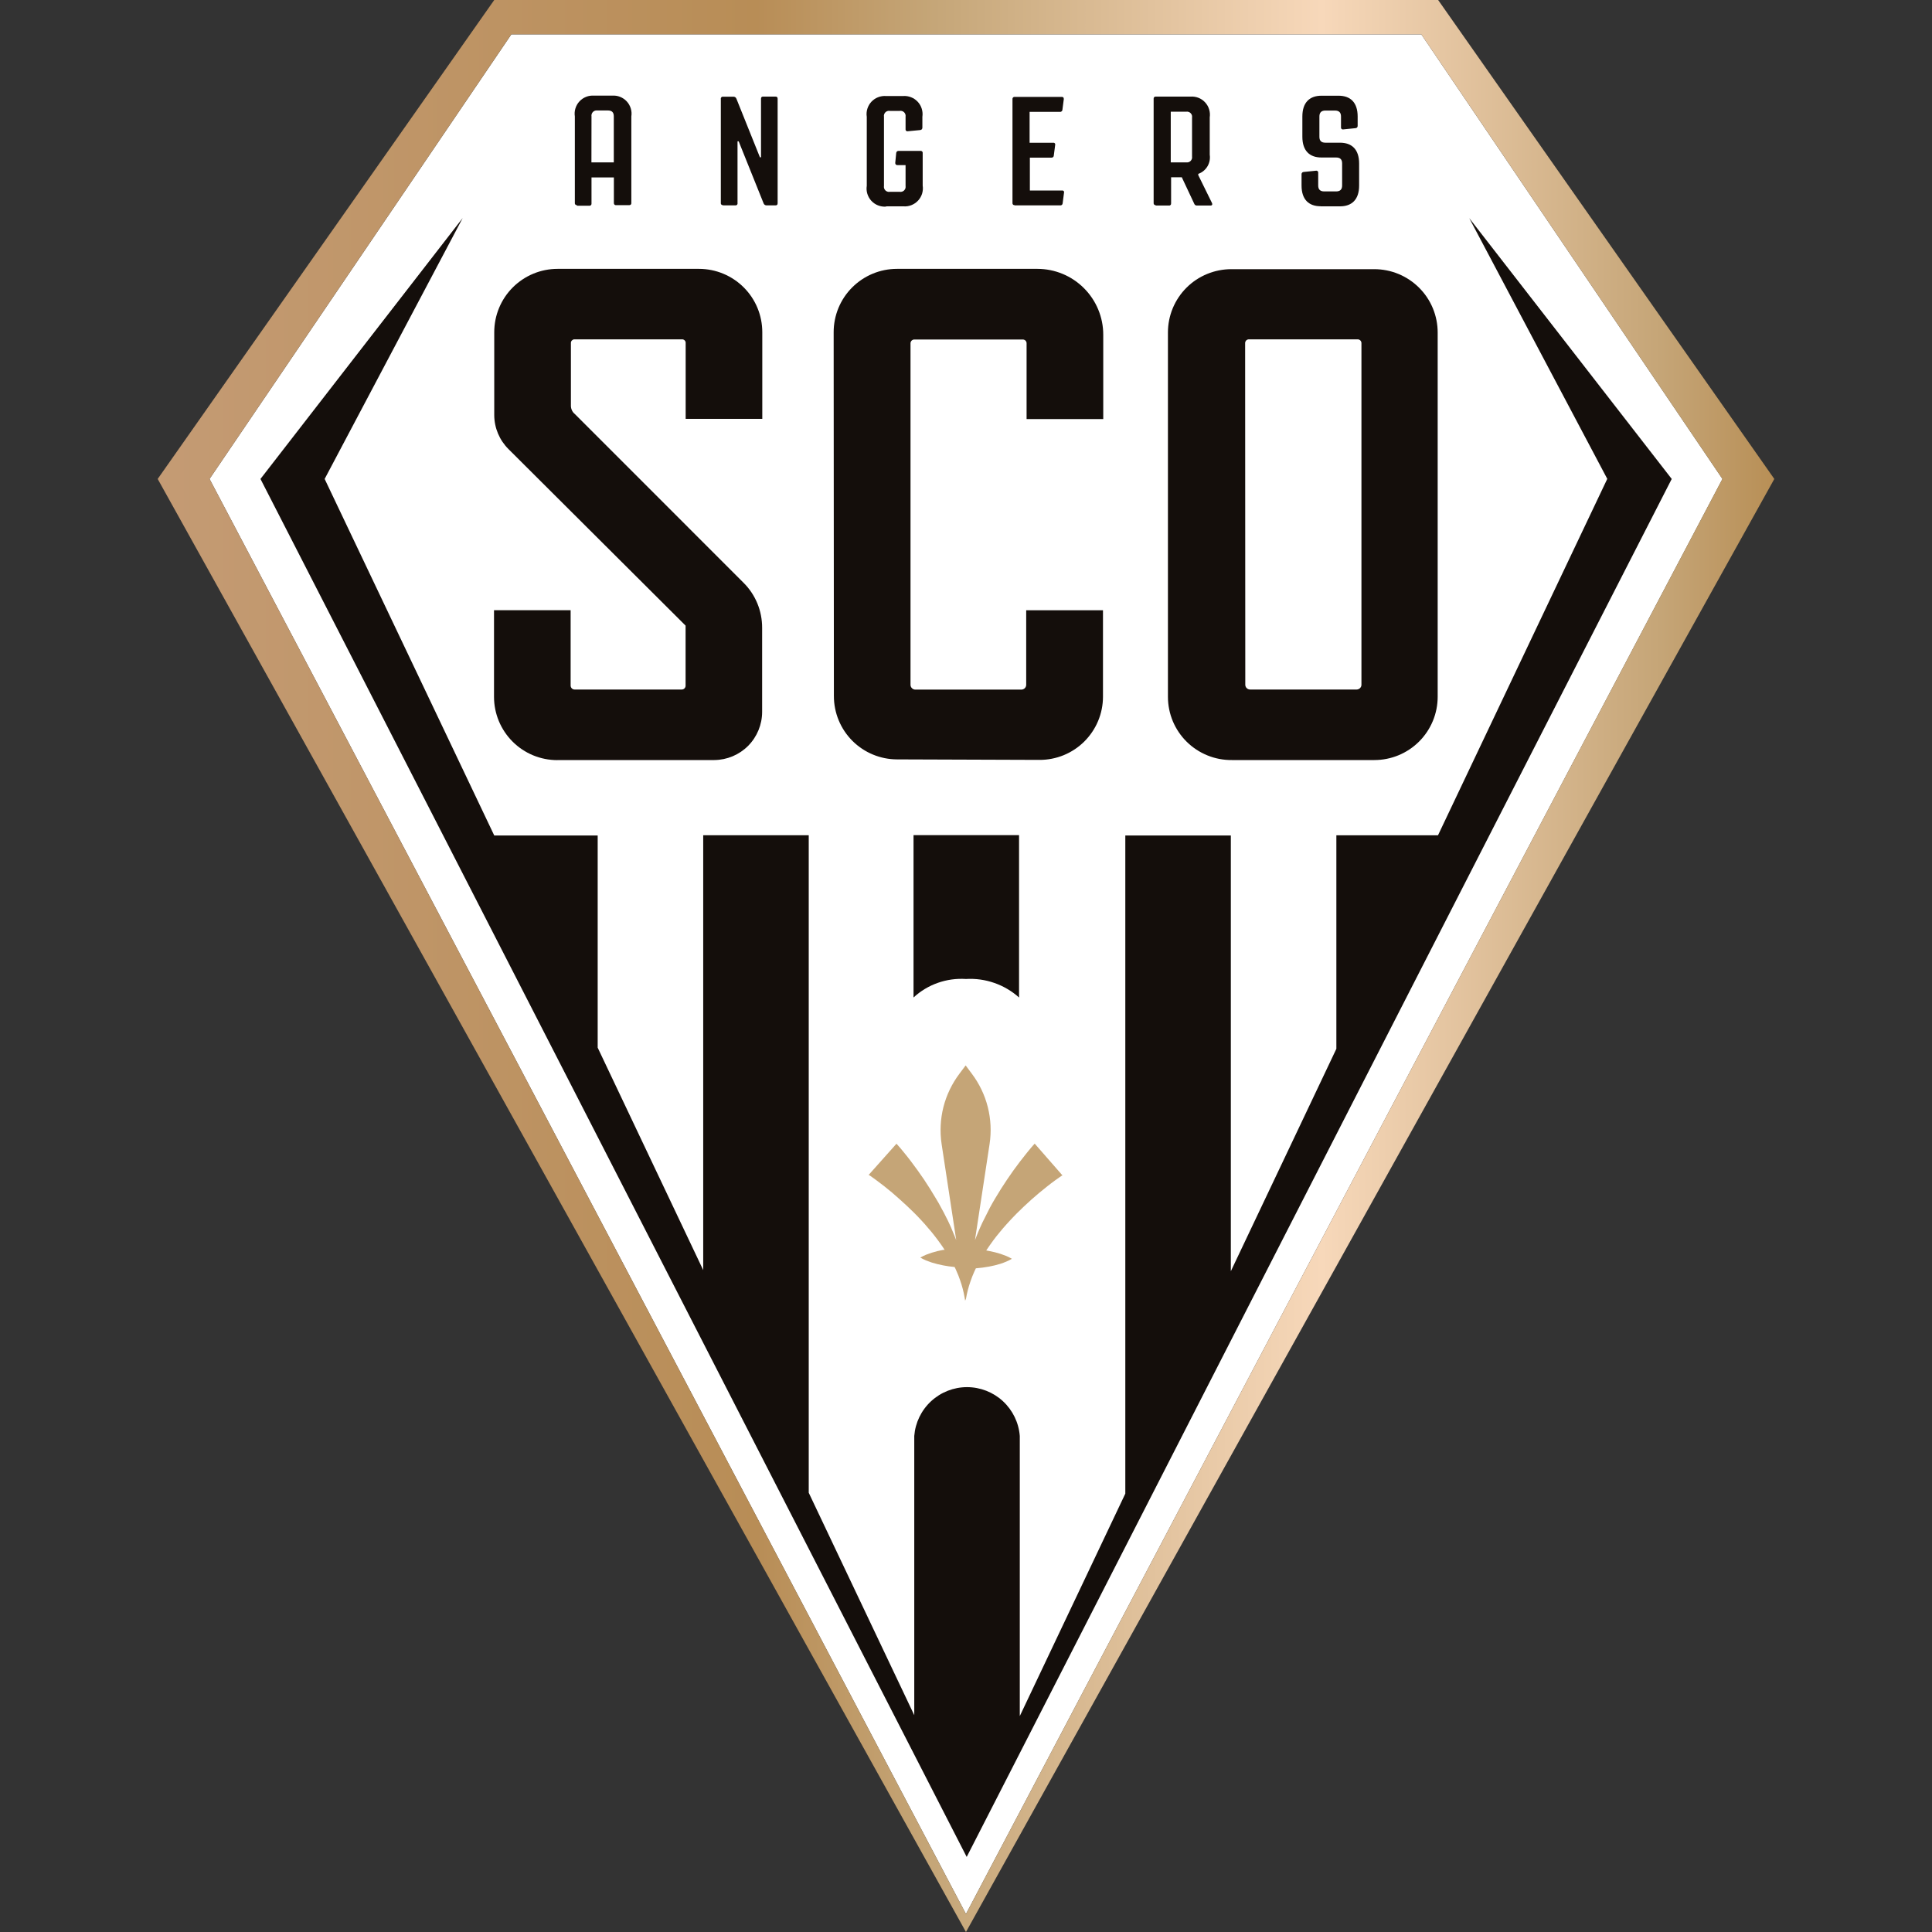 <svg width="50" height="50" viewBox="0 0 50 50" fill="none" xmlns="http://www.w3.org/2000/svg">
<rect x="0" y="0" width="50" height="50" fill="#333333" stroke="none"/>
<path d="M44.577 12.395L24.999 49.534L5.423 12.395L13.234 0.889H36.783L44.577 12.395Z" fill="white"/>
<path d="M25.703 32.105L25.783 32L25.867 31.897L25.951 31.796C26.007 31.729 26.068 31.664 26.127 31.599L26.218 31.502L26.31 31.407C26.435 31.283 26.562 31.162 26.692 31.046C26.823 30.93 26.957 30.817 27.096 30.708C27.165 30.653 27.232 30.601 27.306 30.548L27.409 30.475L27.461 30.439L27.486 30.422H27.499L26.778 29.597L26.724 29.657L26.675 29.714L26.581 29.828L26.402 30.055C26.285 30.208 26.173 30.363 26.066 30.523C25.959 30.683 25.856 30.842 25.759 31.008L25.686 31.132L25.617 31.258L25.423 31.643L25.365 31.771L25.308 31.903C25.291 31.945 25.272 31.992 25.255 32.036L25.232 32.094L25.61 29.609C25.659 29.29 25.643 28.963 25.564 28.65C25.485 28.336 25.343 28.042 25.148 27.784L24.991 27.573L24.833 27.784C24.638 28.042 24.496 28.336 24.416 28.649C24.337 28.963 24.321 29.289 24.369 29.609L24.747 32.094L24.724 32.036C24.705 31.992 24.69 31.945 24.669 31.903L24.615 31.771L24.556 31.643C24.537 31.601 24.516 31.557 24.493 31.515C24.451 31.428 24.407 31.345 24.36 31.261L24.291 31.134C24.268 31.092 24.243 31.052 24.218 31.011C24.121 30.847 24.02 30.685 23.913 30.525C23.806 30.366 23.692 30.21 23.577 30.057C23.519 29.981 23.46 29.905 23.398 29.83L23.304 29.716L23.255 29.66L23.201 29.599L22.478 30.41H22.491L22.516 30.426L22.566 30.462L22.669 30.536C22.738 30.586 22.808 30.641 22.879 30.695C23.016 30.802 23.15 30.916 23.28 31.034C23.411 31.151 23.541 31.271 23.665 31.395L23.757 31.489L23.848 31.586C23.907 31.651 23.968 31.716 24.022 31.784L24.108 31.884L24.19 31.987L24.27 32.092C24.297 32.128 24.323 32.166 24.348 32.2C24.373 32.233 24.415 32.296 24.447 32.347H24.409C24.308 32.365 24.21 32.389 24.113 32.42C24.062 32.437 24.014 32.454 23.965 32.473C23.915 32.494 23.866 32.518 23.818 32.546C23.866 32.574 23.915 32.598 23.965 32.62L24.113 32.674C24.21 32.704 24.309 32.729 24.409 32.748C24.507 32.767 24.605 32.781 24.705 32.79C24.722 32.821 24.736 32.853 24.749 32.884L24.802 33.008L24.848 33.134C24.9 33.281 24.939 33.431 24.965 33.584L24.978 33.662L24.999 33.613C25.025 33.461 25.064 33.31 25.115 33.164L25.161 33.038L25.213 32.914C25.226 32.883 25.24 32.853 25.255 32.824C25.37 32.815 25.485 32.8 25.598 32.779C25.698 32.761 25.797 32.736 25.894 32.706C25.944 32.689 25.993 32.672 26.041 32.651C26.091 32.63 26.141 32.605 26.188 32.578C26.141 32.55 26.092 32.525 26.041 32.504L25.894 32.45C25.797 32.419 25.698 32.394 25.598 32.376L25.524 32.361L25.617 32.225C25.648 32.181 25.669 32.151 25.694 32.118" fill="#C5A577"/>
<path d="M26.373 25.815V21.613H23.642V25.815C23.823 25.647 24.038 25.518 24.271 25.436C24.504 25.354 24.752 25.32 24.999 25.336C25.248 25.321 25.499 25.356 25.735 25.439C25.971 25.521 26.189 25.65 26.375 25.817" fill="#140E0B"/>
<path d="M15.308 3.013C15.304 2.992 15.306 2.97 15.313 2.95C15.319 2.93 15.331 2.912 15.345 2.897C15.36 2.882 15.379 2.871 15.399 2.864C15.419 2.858 15.44 2.856 15.461 2.859H15.73C15.839 2.859 15.885 2.908 15.885 3.013V4.202H15.306L15.308 3.013ZM14.93 5.324H15.251C15.259 5.325 15.266 5.324 15.274 5.321C15.281 5.319 15.288 5.315 15.293 5.309C15.299 5.304 15.303 5.297 15.305 5.29C15.308 5.282 15.309 5.275 15.308 5.267V4.592H15.887V5.252C15.886 5.265 15.889 5.278 15.897 5.289C15.905 5.3 15.916 5.307 15.93 5.309H16.282C16.29 5.31 16.298 5.309 16.305 5.307C16.313 5.304 16.319 5.3 16.325 5.295C16.33 5.289 16.334 5.282 16.337 5.275C16.339 5.268 16.34 5.26 16.339 5.252V3.013C16.35 2.943 16.345 2.872 16.324 2.805C16.303 2.737 16.268 2.675 16.22 2.624C16.172 2.572 16.113 2.532 16.047 2.506C15.982 2.48 15.912 2.47 15.841 2.475H15.375C15.305 2.47 15.234 2.48 15.169 2.506C15.103 2.532 15.044 2.572 14.996 2.624C14.948 2.675 14.913 2.737 14.892 2.805C14.871 2.872 14.866 2.943 14.877 3.013V5.252C14.875 5.265 14.879 5.278 14.886 5.289C14.894 5.3 14.906 5.307 14.919 5.309H14.934" fill="#140E0B"/>
<path d="M18.709 5.315H19.031C19.038 5.316 19.046 5.315 19.054 5.313C19.061 5.31 19.068 5.306 19.073 5.301C19.079 5.295 19.083 5.289 19.085 5.281C19.088 5.274 19.089 5.266 19.087 5.258V3.658H19.117L19.76 5.258C19.765 5.275 19.776 5.29 19.79 5.3C19.805 5.311 19.822 5.316 19.84 5.315H20.069C20.109 5.315 20.125 5.298 20.125 5.258V2.557C20.125 2.517 20.109 2.5 20.069 2.5H19.747C19.712 2.5 19.695 2.517 19.695 2.557V4.071H19.667L19.06 2.559C19.055 2.542 19.044 2.527 19.03 2.517C19.016 2.507 18.998 2.501 18.98 2.502H18.712C18.704 2.501 18.696 2.502 18.689 2.504C18.681 2.507 18.675 2.511 18.669 2.516C18.664 2.522 18.66 2.529 18.657 2.536C18.654 2.543 18.654 2.551 18.655 2.559V5.252C18.653 5.265 18.656 5.278 18.664 5.289C18.672 5.3 18.684 5.307 18.697 5.309H18.712" fill="#140E0B"/>
<path d="M22.938 5.34H23.381C23.451 5.346 23.522 5.335 23.587 5.309C23.653 5.283 23.712 5.243 23.76 5.191C23.808 5.14 23.843 5.078 23.864 5.011C23.884 4.943 23.89 4.872 23.879 4.803V3.962C23.881 3.949 23.878 3.936 23.87 3.925C23.862 3.915 23.85 3.908 23.837 3.905H23.255C23.248 3.905 23.24 3.906 23.233 3.908C23.226 3.91 23.219 3.914 23.214 3.919C23.208 3.924 23.203 3.93 23.2 3.937C23.197 3.943 23.195 3.951 23.194 3.958L23.169 4.216C23.169 4.252 23.188 4.273 23.226 4.273H23.436V4.811C23.439 4.832 23.438 4.853 23.432 4.874C23.425 4.894 23.414 4.912 23.399 4.928C23.384 4.943 23.366 4.954 23.345 4.96C23.325 4.967 23.303 4.968 23.282 4.964H23.03C23.009 4.968 22.988 4.967 22.968 4.96C22.947 4.954 22.929 4.943 22.914 4.928C22.899 4.912 22.887 4.894 22.881 4.874C22.875 4.853 22.873 4.832 22.877 4.811V3.023C22.873 3.002 22.875 2.981 22.881 2.96C22.887 2.94 22.899 2.922 22.914 2.906C22.929 2.891 22.947 2.88 22.968 2.874C22.988 2.867 23.009 2.866 23.03 2.87H23.282C23.303 2.866 23.325 2.867 23.345 2.874C23.366 2.88 23.384 2.891 23.399 2.906C23.414 2.922 23.425 2.94 23.432 2.96C23.438 2.981 23.439 3.002 23.436 3.023V3.345C23.435 3.351 23.435 3.357 23.437 3.363C23.438 3.369 23.441 3.374 23.445 3.379C23.448 3.384 23.453 3.388 23.458 3.391C23.464 3.394 23.47 3.396 23.476 3.397H23.492L23.814 3.366C23.822 3.365 23.829 3.363 23.836 3.36C23.843 3.357 23.85 3.353 23.855 3.347C23.86 3.341 23.864 3.335 23.867 3.327C23.87 3.32 23.871 3.312 23.871 3.305V3.305V3.023C23.881 2.954 23.876 2.882 23.855 2.815C23.835 2.748 23.799 2.686 23.751 2.634C23.703 2.583 23.645 2.542 23.579 2.517C23.514 2.491 23.443 2.48 23.373 2.485H22.93C22.859 2.48 22.789 2.491 22.723 2.517C22.658 2.542 22.599 2.583 22.551 2.634C22.503 2.686 22.468 2.748 22.447 2.815C22.426 2.882 22.421 2.954 22.432 3.023V4.809C22.421 4.878 22.426 4.95 22.447 5.017C22.468 5.084 22.503 5.146 22.551 5.198C22.599 5.249 22.658 5.29 22.723 5.315C22.789 5.341 22.859 5.352 22.93 5.347" fill="#140E0B"/>
<path d="M26.26 5.315H27.441C27.448 5.316 27.456 5.315 27.463 5.312C27.47 5.31 27.476 5.306 27.482 5.302C27.488 5.297 27.492 5.291 27.495 5.284C27.499 5.277 27.501 5.27 27.501 5.263L27.537 4.985C27.539 4.98 27.539 4.974 27.538 4.968C27.538 4.962 27.536 4.956 27.533 4.951C27.53 4.946 27.526 4.942 27.521 4.938C27.517 4.935 27.511 4.932 27.506 4.931H26.653V4.08H27.212C27.219 4.08 27.227 4.079 27.234 4.077C27.241 4.075 27.247 4.071 27.253 4.066C27.259 4.061 27.263 4.055 27.267 4.049C27.27 4.042 27.272 4.035 27.272 4.027L27.308 3.75C27.31 3.744 27.31 3.738 27.309 3.733C27.309 3.727 27.307 3.721 27.304 3.716C27.301 3.711 27.297 3.707 27.292 3.703C27.288 3.699 27.282 3.697 27.277 3.695H26.646V2.895H27.434C27.442 2.896 27.449 2.895 27.456 2.892C27.463 2.89 27.47 2.886 27.476 2.881C27.481 2.876 27.486 2.871 27.489 2.864C27.493 2.857 27.495 2.85 27.495 2.842L27.531 2.565C27.531 2.529 27.518 2.508 27.483 2.508H26.26C26.252 2.507 26.244 2.508 26.237 2.511C26.23 2.513 26.223 2.517 26.217 2.523C26.212 2.528 26.208 2.535 26.205 2.542C26.203 2.55 26.202 2.557 26.203 2.565V5.252C26.201 5.265 26.205 5.278 26.212 5.289C26.22 5.3 26.232 5.307 26.245 5.309H26.26" fill="#140E0B"/>
<path d="M30.299 2.891H30.696C30.717 2.887 30.739 2.889 30.759 2.895C30.779 2.901 30.798 2.913 30.813 2.928C30.828 2.943 30.839 2.961 30.846 2.981C30.852 3.002 30.853 3.023 30.85 3.044V4.048C30.853 4.069 30.852 4.091 30.846 4.111C30.839 4.131 30.828 4.15 30.813 4.165C30.798 4.18 30.779 4.191 30.759 4.198C30.739 4.204 30.717 4.205 30.696 4.202H30.299V2.891ZM29.904 5.319H30.251C30.259 5.32 30.266 5.32 30.274 5.317C30.281 5.315 30.288 5.311 30.293 5.305C30.299 5.3 30.303 5.293 30.305 5.286C30.308 5.278 30.309 5.27 30.308 5.263V4.588H30.585L30.906 5.271C30.911 5.286 30.921 5.3 30.934 5.308C30.948 5.317 30.964 5.321 30.98 5.319H31.331C31.371 5.319 31.383 5.288 31.366 5.254L31.011 4.532V4.5C31.111 4.465 31.195 4.396 31.249 4.305C31.303 4.215 31.323 4.108 31.308 4.004V3.038C31.318 2.968 31.313 2.897 31.292 2.83C31.272 2.762 31.236 2.701 31.188 2.649C31.14 2.597 31.082 2.557 31.016 2.531C30.951 2.506 30.88 2.495 30.81 2.5H29.913C29.905 2.499 29.897 2.5 29.89 2.502C29.882 2.505 29.876 2.509 29.87 2.514C29.865 2.52 29.861 2.527 29.858 2.534C29.856 2.541 29.855 2.549 29.856 2.557V5.252C29.854 5.265 29.858 5.279 29.865 5.289C29.873 5.3 29.885 5.307 29.898 5.309H29.913" fill="#140E0B"/>
<path d="M34.174 5.34H34.68C34.982 5.34 35.174 5.168 35.174 4.803V4.231C35.174 3.861 34.98 3.693 34.68 3.693H34.302C34.197 3.693 34.146 3.645 34.146 3.54V3.015C34.146 2.91 34.199 2.861 34.302 2.861H34.547C34.653 2.861 34.705 2.91 34.705 3.015V3.296C34.704 3.302 34.705 3.309 34.706 3.314C34.708 3.32 34.71 3.326 34.714 3.331C34.718 3.336 34.722 3.34 34.728 3.343C34.733 3.346 34.739 3.348 34.745 3.349H34.762L35.079 3.317C35.094 3.317 35.108 3.311 35.119 3.301C35.13 3.29 35.136 3.276 35.136 3.261V3.015C35.136 2.645 34.943 2.477 34.642 2.477H34.199C33.896 2.477 33.705 2.649 33.705 3.015V3.538C33.705 3.908 33.898 4.076 34.199 4.076H34.577C34.682 4.076 34.734 4.124 34.734 4.229V4.8C34.734 4.905 34.682 4.954 34.577 4.954H34.272C34.167 4.954 34.115 4.905 34.115 4.8V4.471C34.116 4.465 34.115 4.458 34.114 4.452C34.112 4.446 34.109 4.441 34.106 4.436C34.102 4.431 34.097 4.427 34.092 4.424C34.087 4.421 34.081 4.419 34.075 4.418H34.058L33.741 4.45C33.726 4.45 33.711 4.456 33.701 4.466C33.69 4.477 33.684 4.491 33.684 4.506V4.8C33.684 5.17 33.877 5.338 34.178 5.338" fill="#140E0B"/>
<path d="M14.43 19.67H18.487C18.816 19.667 19.131 19.535 19.363 19.301C19.594 19.067 19.724 18.751 19.724 18.422V16.244C19.724 16.028 19.682 15.814 19.6 15.615C19.517 15.415 19.396 15.234 19.243 15.082L14.876 10.714C14.845 10.689 14.819 10.656 14.802 10.62C14.785 10.584 14.775 10.544 14.775 10.504V8.88C14.774 8.868 14.776 8.855 14.78 8.844C14.784 8.832 14.791 8.821 14.799 8.812C14.808 8.803 14.818 8.796 14.829 8.79C14.84 8.785 14.853 8.782 14.865 8.782H17.646C17.66 8.781 17.673 8.783 17.685 8.787C17.698 8.792 17.709 8.799 17.718 8.808C17.728 8.818 17.735 8.829 17.74 8.841C17.744 8.854 17.746 8.867 17.745 8.88V10.84H19.728V8.597C19.728 8.162 19.556 7.745 19.248 7.438C18.941 7.131 18.524 6.958 18.09 6.958H14.43C13.995 6.958 13.579 7.131 13.271 7.438C12.964 7.745 12.791 8.162 12.791 8.597V8.597V10.746C12.793 11.076 12.927 11.392 13.161 11.624L17.743 16.191V17.746C17.743 17.772 17.733 17.797 17.714 17.816C17.696 17.834 17.671 17.845 17.644 17.845H14.869C14.856 17.845 14.843 17.842 14.831 17.837C14.818 17.832 14.807 17.824 14.798 17.815C14.789 17.806 14.781 17.794 14.776 17.782C14.771 17.77 14.768 17.757 14.768 17.744V15.792H12.785V18.034C12.785 18.468 12.958 18.885 13.265 19.192C13.572 19.5 13.989 19.672 14.424 19.672V19.672" fill="#140E0B"/>
<path d="M32.224 8.88C32.224 8.867 32.226 8.854 32.231 8.843C32.236 8.831 32.243 8.82 32.252 8.81C32.262 8.801 32.273 8.794 32.284 8.789C32.296 8.784 32.309 8.782 32.322 8.782H35.135C35.161 8.782 35.187 8.792 35.205 8.81C35.224 8.829 35.234 8.854 35.234 8.88V17.721C35.234 17.737 35.231 17.753 35.225 17.768C35.218 17.783 35.209 17.797 35.198 17.808C35.186 17.82 35.172 17.829 35.157 17.835C35.142 17.841 35.126 17.845 35.11 17.845H32.352C32.335 17.845 32.319 17.841 32.304 17.835C32.289 17.829 32.276 17.82 32.264 17.808C32.252 17.797 32.243 17.783 32.237 17.768C32.231 17.753 32.228 17.737 32.228 17.721V17.721L32.224 8.88ZM31.879 19.67H35.568C36.003 19.67 36.419 19.498 36.727 19.19C37.034 18.883 37.207 18.466 37.207 18.032V8.607C37.207 8.392 37.165 8.179 37.083 7.98C37.001 7.781 36.88 7.6 36.728 7.448C36.576 7.296 36.396 7.175 36.197 7.092C35.998 7.009 35.785 6.967 35.57 6.966H31.868C31.653 6.966 31.44 7.008 31.241 7.09C31.041 7.172 30.86 7.292 30.708 7.444C30.555 7.596 30.434 7.777 30.351 7.976C30.269 8.174 30.226 8.388 30.226 8.603V8.603V18.034C30.226 18.25 30.269 18.464 30.352 18.664C30.436 18.864 30.558 19.045 30.712 19.197C30.866 19.349 31.049 19.469 31.249 19.55C31.45 19.632 31.665 19.672 31.881 19.67H31.879Z" fill="#140E0B"/>
<path d="M21.581 18.015C21.581 18.449 21.753 18.865 22.059 19.172C22.366 19.479 22.782 19.652 23.215 19.653L26.9 19.666C27.116 19.667 27.329 19.625 27.528 19.544C27.728 19.462 27.909 19.342 28.062 19.19C28.214 19.038 28.336 18.858 28.419 18.659C28.502 18.46 28.545 18.247 28.545 18.032V15.794H26.558V17.723C26.558 17.756 26.545 17.787 26.522 17.81C26.498 17.834 26.467 17.847 26.434 17.847H23.688C23.655 17.847 23.624 17.834 23.601 17.81C23.577 17.787 23.564 17.756 23.564 17.723V17.723V8.882C23.565 8.857 23.575 8.832 23.594 8.814C23.612 8.796 23.637 8.786 23.663 8.786H26.47C26.495 8.786 26.52 8.796 26.539 8.814C26.557 8.832 26.568 8.857 26.568 8.882V10.845H28.552V8.662C28.552 8.21 28.372 7.777 28.053 7.458C27.734 7.138 27.301 6.959 26.85 6.958H23.213C22.779 6.958 22.362 7.131 22.055 7.438C21.747 7.745 21.575 8.162 21.575 8.597V8.597L21.581 18.015Z" fill="#140E0B"/>
<path d="M5.423 12.395L13.234 0.887H36.782L44.576 12.395L24.999 49.534L5.423 12.395ZM12.791 0L4.081 12.395L24.999 50L45.919 12.395L37.219 0H12.791Z" fill="url(#paint0_linear_4459_2880)"/>
<path d="M43.264 12.395L38.024 5.645L41.596 12.393L37.215 21.618H34.585V27.143L31.854 32.899V21.622H29.123V38.655L26.392 44.412V37.162C26.365 36.818 26.209 36.497 25.956 36.263C25.703 36.029 25.371 35.899 25.026 35.899C24.682 35.899 24.35 36.029 24.097 36.263C23.843 36.497 23.688 36.818 23.661 37.162V44.389L20.93 38.632V21.616H18.199V32.87L15.468 27.113V21.622H12.791L8.402 12.395L11.974 5.643L6.741 12.395L25.018 48.057L43.264 12.395Z" fill="#140E0B"/>
<defs>
<linearGradient id="paint0_linear_4459_2880" x1="4.112" y1="26.003" x2="45.915" y2="26.003" gradientUnits="userSpaceOnUse">
<stop stop-color="#C49B74"/>
<stop offset="0.37" stop-color="#B88D56"/>
<stop offset="0.48" stop-color="#C5A678"/>
<stop offset="0.72" stop-color="#F7D8BA"/>
<stop offset="0.93" stop-color="#C5A577"/>
<stop offset="1" stop-color="#B88F56"/>
</linearGradient>
</defs>
</svg>
